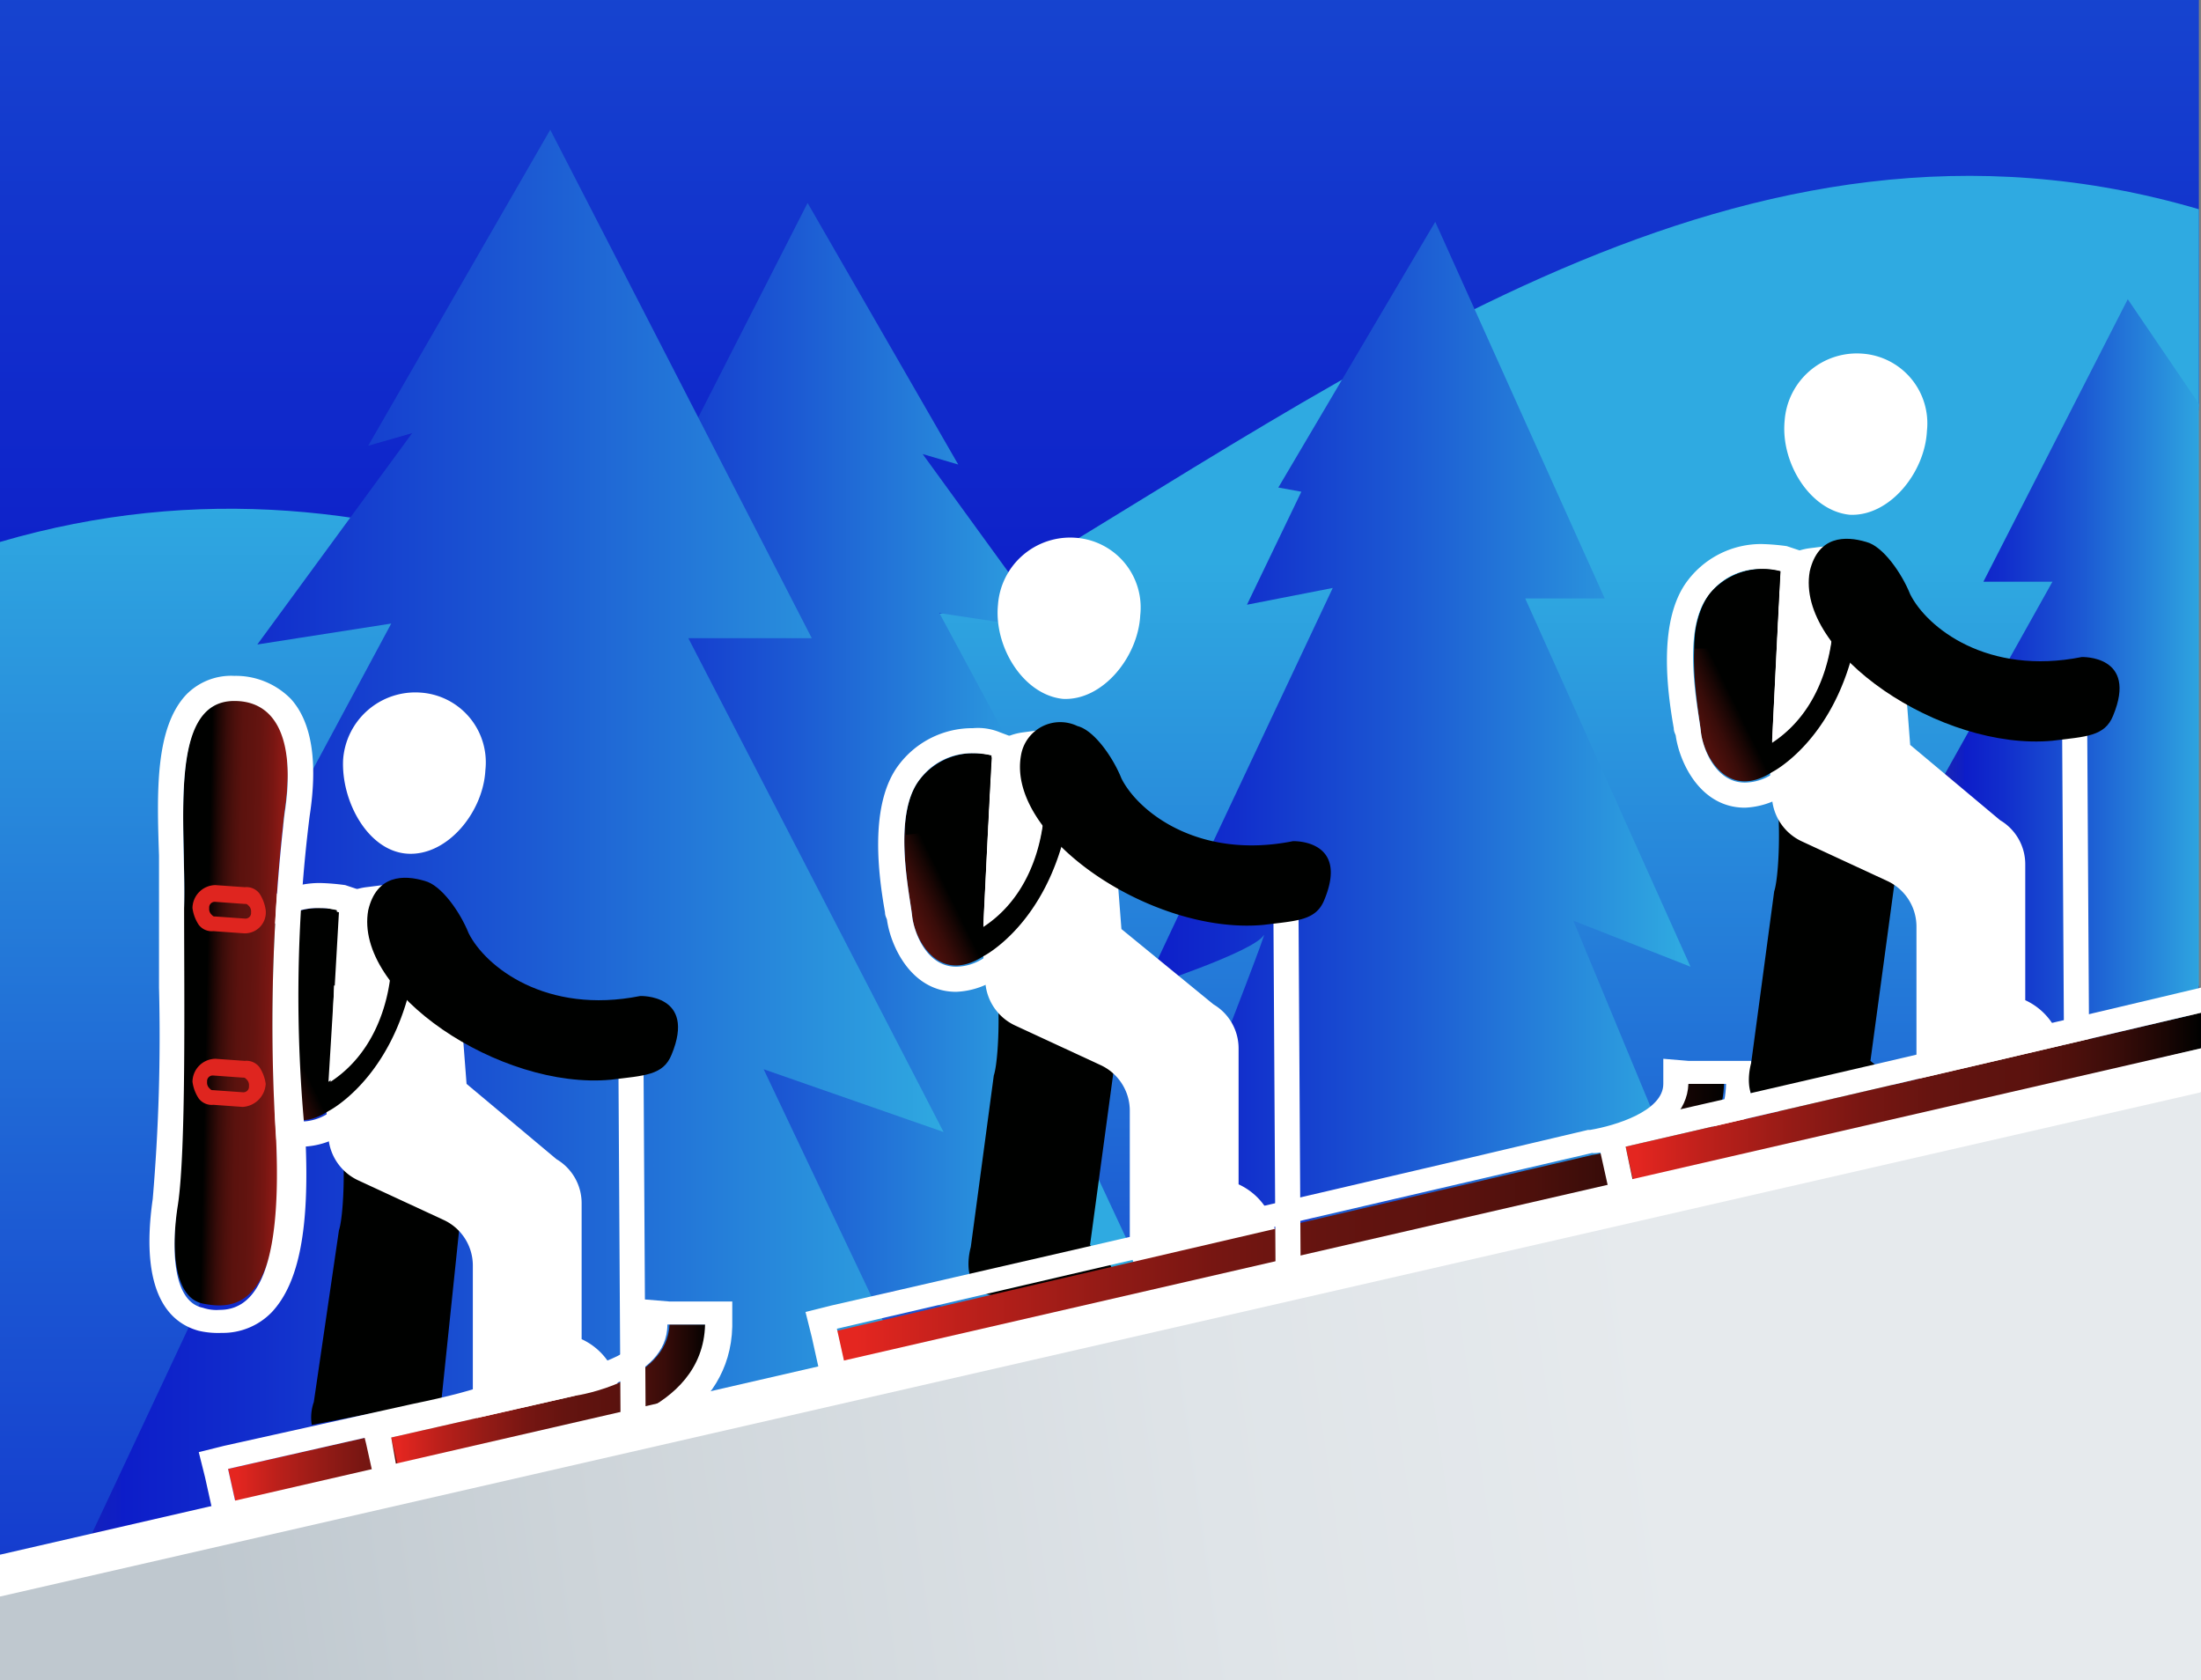 <svg id="Design" xmlns="http://www.w3.org/2000/svg" xmlns:xlink="http://www.w3.org/1999/xlink" viewBox="0 0 105.2 80.3"><rect x="0" y="0" width="105.2" height="80.3" fill="#808080" stroke="none"/><defs><style>.cls-1{fill:url(#linear-gradient);}.cls-2{fill:url(#linear-gradient-2);}.cls-3{fill:url(#linear-gradient-3);}.cls-4{fill:url(#linear-gradient-4);}.cls-5{fill:url(#linear-gradient-5);}.cls-6{fill:url(#linear-gradient-6);}.cls-7{fill:url(#linear-gradient-7);}.cls-8{fill:#000100;}.cls-9{fill:url(#linear-gradient-8);}.cls-10{fill:#fff;}.cls-11{fill:url(#linear-gradient-9);}.cls-12{fill:url(#linear-gradient-10);}.cls-13{fill:none;}.cls-14{fill:url(#linear-gradient-11);}.cls-15{fill:url(#linear-gradient-12);}.cls-16{fill:url(#linear-gradient-13);}.cls-17{fill:url(#linear-gradient-14);}.cls-18{fill:url(#linear-gradient-15);}.cls-19{fill:url(#linear-gradient-16);}.cls-20{fill:url(#linear-gradient-17);}.cls-21{fill:url(#linear-gradient-18);}.cls-22{fill:#df251f;}.cls-23{fill:url(#linear-gradient-19);}</style><linearGradient id="linear-gradient" x1="-5214.3" y1="69.51" x2="-5214.3" y2="-35.16" gradientTransform="translate(-5161.8 92.89) rotate(180)" gradientUnits="userSpaceOnUse"><stop offset="0" stop-color="#2faae1"/><stop offset="0.04" stop-color="#2da0df"/><stop offset="0.34" stop-color="#1c5ad3"/><stop offset="0.56" stop-color="#112ecc"/><stop offset="0.67" stop-color="#0d1dc9"/><stop offset="0.67" stop-color="#0f1ec5"/><stop offset="0.75" stop-color="#1d28ac"/><stop offset="0.82" stop-color="#282f9a"/><stop offset="0.9" stop-color="#2e348f"/><stop offset="0.99" stop-color="#30358b"/></linearGradient><linearGradient id="linear-gradient-2" x1="-5214.35" y1="157.74" x2="-5214.35" y2="14.37" gradientTransform="translate(-5149.5 105.89) rotate(180)" xlink:href="#linear-gradient"/><linearGradient id="linear-gradient-3" x1="-5196.61" y1="66.07" x2="-5196.61" y2="-31.42" gradientTransform="translate(-5114.16 105.89) rotate(180)" xlink:href="#linear-gradient"/><linearGradient id="linear-gradient-4" x1="117.79" y1="58.99" x2="100.46" y2="58.99" gradientTransform="matrix(1, 0, 0, -1, 0, 105.89)" xlink:href="#linear-gradient"/><linearGradient id="linear-gradient-5" x1="-5242.22" y1="56.54" x2="-5203.87" y2="56.54" gradientTransform="translate(-5149.5 105.89) rotate(180)" xlink:href="#linear-gradient"/><linearGradient id="linear-gradient-6" x1="-5212.93" y1="54.54" x2="-5174.53" y2="54.54" gradientTransform="translate(-5149.5 105.89) rotate(180)" xlink:href="#linear-gradient"/><linearGradient id="linear-gradient-7" x1="-5207.21" y1="52.09" x2="-5148.09" y2="52.09" gradientTransform="translate(-5149.5 105.89) rotate(180)" xlink:href="#linear-gradient"/><linearGradient id="linear-gradient-8" x1="2757.81" y1="13.52" x2="2827.18" y2="23.43" gradientTransform="matrix(1, 0, 0, -1, -2747.32, 92.89)" gradientUnits="userSpaceOnUse"><stop offset="0" stop-color="#bfc8cf"/><stop offset="0.25" stop-color="#cdd4d9"/><stop offset="0.69" stop-color="#dfe4e8"/><stop offset="1" stop-color="#e6eaed"/></linearGradient><linearGradient id="linear-gradient-9" x1="1138.45" y1="-357.51" x2="1180.94" y2="-357.51" gradientTransform="matrix(1, 0, 0, -1, -1086.02, -286.32)" gradientUnits="userSpaceOnUse"><stop offset="0" stop-color="#e42620"/><stop offset="0.02" stop-color="#e42620"/><stop offset="0.14" stop-color="#bd201b"/><stop offset="0.29" stop-color="#951b16"/><stop offset="0.42" stop-color="#771612"/><stop offset="0.54" stop-color="#651410"/><stop offset="0.62" stop-color="#5f130f"/><stop offset="0.7" stop-color="#5b120e"/><stop offset="0.78" stop-color="#4d100c"/><stop offset="0.86" stop-color="#380c09"/><stop offset="0.94" stop-color="#1a0604"/><stop offset="1" stop-color="#000100"/></linearGradient><linearGradient id="linear-gradient-10" x1="-1781.44" y1="-749.54" x2="-1772.66" y2="-749.54" gradientTransform="matrix(0.9, -0.44, -0.44, -0.9, 1319.86, -1405.84)" xlink:href="#linear-gradient-9"/><linearGradient id="linear-gradient-11" x1="-13423.42" y1="12998.01" x2="-13424.22" y2="12996.76" gradientTransform="matrix(0.71, -0.7, 0.77, 0.78, -379.6, -19496.02)" xlink:href="#linear-gradient-9"/><linearGradient id="linear-gradient-12" x1="-1743.78" y1="-758.36" x2="-1735" y2="-758.36" gradientTransform="matrix(0.9, -0.44, -0.44, -0.9, 1319.86, -1405.84)" xlink:href="#linear-gradient-9"/><linearGradient id="linear-gradient-13" x1="-13390.46" y1="13016.49" x2="-13391.26" y2="13015.24" gradientTransform="matrix(0.71, -0.7, 0.77, 0.78, -379.6, -19496.02)" xlink:href="#linear-gradient-9"/><linearGradient id="linear-gradient-14" x1="1109.35" y1="-367.38" x2="1124.48" y2="-367.38" xlink:href="#linear-gradient-9"/><linearGradient id="linear-gradient-15" x1="1117.1" y1="-365.77" x2="1132.22" y2="-365.77" xlink:href="#linear-gradient-9"/><linearGradient id="linear-gradient-16" x1="-1812.75" y1="-742.3" x2="-1803.97" y2="-742.3" gradientTransform="matrix(0.9, -0.44, -0.44, -0.9, 1319.86, -1405.84)" xlink:href="#linear-gradient-9"/><linearGradient id="linear-gradient-17" x1="-13450.83" y1="12982.72" x2="-13451.64" y2="12981.46" gradientTransform="matrix(0.71, -0.7, 0.77, 0.78, -379.6, -19496.02)" xlink:href="#linear-gradient-9"/><linearGradient id="linear-gradient-18" x1="-5233.33" y1="88.78" x2="-5228.26" y2="88.78" gradientTransform="matrix(-1, -0.02, 0.02, -1, -5208.23, 64.35)" xlink:href="#linear-gradient-9"/><linearGradient id="linear-gradient-19" x1="89.96" y1="40.39" x2="117.46" y2="40.39" gradientTransform="matrix(1, 0, 0, -1, 0, 105.89)" xlink:href="#linear-gradient-9"/></defs><polygon class="cls-1" points="5.1 76.3 94.1 72.6 105 47.2 93.7 3.5 6.5 7.2 0 25.9 0 74.3 5.1 76.3"/><path class="cls-2" d="M115.1,64.8l2.3-4.6-1.3-7.7,1.3-20.2V13H12.3V38.9C50.3,27.8,76.9,79,114,66.8,115.1,66.4,113.9,65.3,115.1,64.8Z" transform="translate(-12.3 -13)"/><path class="cls-3" d="M47.5,89.1l68.4-27.7,1.5-1.2-2.9-7.6,2.9-20.2V23c-21.8-6.4-40,7.8-58.5,18.7-3.8,2.2-7.6-1.5-11.4.2Z" transform="translate(-12.3 -13)"/><path class="cls-4" d="M117.4,32.3l-3.4-5-6.9,13.5h3.3l-8,14.3,4.7-1.7-3.8,13.1,5.7-3.3.1,2.4s7.2-3.6,7.6-3.6a14.58,14.58,0,0,0,.7-1.9V32.3Z" transform="translate(-12.3 -13)"/><path class="cls-5" d="M72.7,57.7c-.5.8-5.7,2.5-5.7,2.5l9-19.1-4.1.8,2.6-5.4-1.1-.2,7.5-12.7,8.1,18H85.2l7.9,17.6L87.5,57l7.3,17.6-8.1-2.8-.2,3.3s-8.4-4.8-8.9-4.8S66,75.1,66,75.1,73.1,57,72.7,57.7Z" transform="translate(-12.3 -13)"/><path class="cls-6" d="M58.3,55.1c.6.8,7.3,2.8,7.3,2.8L57.2,42.3l5.3.8-6.1-8.4,1.7.5L50.9,22.7,40.6,42.9h4.9L35.3,62.5,42.4,60,33,79.5l10.4-3.1.2,3.6S54.4,74.7,55,74.7,69.8,80,69.8,80,57.7,54.3,58.3,55.1Z" transform="translate(-12.3 -13)"/><path class="cls-7" d="M29.7,58.2c-.7,1-8.8,3.4-8.8,3.4L31,42.8l-6.4,1L32,33.7l-2.1.6,8.7-15.1L51.1,43.5H45.2L57.4,67.1l-8.6-3L60,87.7,47.5,84l-.2,4.4S34.3,82,33.6,82s-17.9,6.4-17.9,6.4S30.4,57.2,29.7,58.2Z" transform="translate(-12.3 -13)"/><path class="cls-8" d="M27.2,81.1a2.26,2.26,0,0,1,.1-1.1l1.2-8.2c.3-.9.4-5.3-.3-5.9l1.7.7,3,.1.9,1.2a2.33,2.33,0,0,1,.6,2.4l-1,9.6Z" transform="translate(-12.3 -13)"/><polygon class="cls-9" points="1.1 75.3 0 76.3 0 80.3 105.2 80.3 105.2 52.2 104.3 51.5 1.1 75.3"/><path class="cls-10" d="M63.1,46.4c1.9.1,3.6-2,3.7-4a3.34,3.34,0,0,0-3.1-3.7A3.46,3.46,0,0,0,60,41.9C59.8,43.9,61.2,46.2,63.1,46.4Z" transform="translate(-12.3 -13)"/><path class="cls-8" d="M59.8,64.4c.3-.9.4-5.3-.3-5.9l1.7.7,3,.1.9,1.2a2.33,2.33,0,0,1,.6,2.4l-1.3,9.6c1.1.9,1.2,1.1,1,1.9a.78.78,0,0,1-.9.6H60.4l.2-.1h-.9c-1.6-.3-1-2.3-1-2.3Z" transform="translate(-12.3 -13)"/><path class="cls-10" d="M65.9,57.4l-.5-6.5a2.8,2.8,0,0,0-2.7-3.1l-1.5.2a2.87,2.87,0,0,0-2.5,3l.7,9a2.47,2.47,0,0,0,1.4,2l4.1,1.9a2.4,2.4,0,0,1,1.4,2.2v6.2s-.1,2,1.6,1.9l.9-.2-.2.2,4-1a.81.81,0,0,0,.7-.9,3.09,3.09,0,0,0-1.8-2.7V63.1A2.44,2.44,0,0,0,70.3,61Z" transform="translate(-12.3 -13)"/><path class="cls-11" d="M52.7,78.4l-.4-1.8,36.1-8.4c.1,0,4.4-.7,4.5-3.4h1.8c-.1,4.3-5.8,5.1-6,5.1C73.3,73.6,52.7,78.4,52.7,78.4Z" transform="translate(-12.3 -13)"/><path class="cls-10" d="M93,64.8h1.8c-.1,4.3-5.8,5.1-6,5.1L52.7,78.3l-.4-1.8,36.1-8.4c.2.1,4.5-.6,4.6-3.3m-1.2-1.2v1.2c0,1.3-2.3,2-3.5,2.2h-.1C72.6,70.7,52,75.4,52,75.4l-1.2.3.3,1.2.4,1.8.3,1.2,1.2-.3s20.5-4.8,36-8.4c2.6-.4,6.9-2.1,7-6.3V63.7H93l-1.2-.1Z" transform="translate(-12.3 -13)"/><path class="cls-12" d="M59.7,49.1a3.31,3.31,0,0,0-3.4,1.1c-1.4,1.7-.5,5.6-.4,6.6s1.2,3.3,3.4,1.9c0,0,3-1.5,4-6.3l-1.1-.8s0,3.7-2.9,5.6Z" transform="translate(-12.3 -13)"/><path class="cls-10" d="M58.8,49a4.13,4.13,0,0,1,.9.1l-.4,8.2c2.9-1.9,2.9-5.6,2.9-5.6l1.1.8c-1,4.8-4,6.3-4,6.3a2.42,2.42,0,0,1-1.3.4c-1.4,0-2-1.6-2.1-2.4-.1-1-1-4.9.4-6.6A3.09,3.09,0,0,1,58.8,49m0-1.2a4.4,4.4,0,0,0-3.5,1.7c-1.5,1.9-1,5.4-.7,7.1,0,.2.1.3.1.4.2,1.3,1.2,3.4,3.3,3.4a3.81,3.81,0,0,0,1.9-.6c.5-.3,3.6-2.1,4.6-7.1l.2-.8-.7-.4-1.1-.8L61,49.5v2.2a7,7,0,0,1-.3,1.8l.2-4.3v-.9l-.8-.3a2.75,2.75,0,0,0-1.3-.2Z" transform="translate(-12.3 -13)"/><path class="cls-8" d="M59.5,52.7l.2-3.5a3.31,3.31,0,0,0-3.4,1.1,4.21,4.21,0,0,0-.7,2.6A25.49,25.49,0,0,1,59.5,52.7Z" transform="translate(-12.3 -13)"/><line class="cls-13" x1="61.4" y1="40.6" x2="61.6" y2="60.6"/><rect class="cls-10" x="73.2" y="53.6" width="1.2" height="20" transform="translate(-12.67 -12.56) rotate(-0.34)"/><path class="cls-14" d="M63.8,47.7c.8.2,1.7,1.5,2.1,2.5.8,1.6,3.7,3.9,8.2,3,0,0,2.7-.1,1.5,2.8-.4,1-1.3,1-2.9,1.2-5.3.5-12.3-4.2-11.6-8.1A1.9,1.9,0,0,1,63.8,47.7Z" transform="translate(-12.3 -13)"/><path class="cls-10" d="M100.7,37.6c1.9.1,3.6-2,3.7-4a3.34,3.34,0,0,0-3.1-3.7,3.46,3.46,0,0,0-3.7,3.2C97.4,35.1,98.8,37.4,100.7,37.6Z" transform="translate(-12.3 -13)"/><path class="cls-8" d="M97.1,55.6c.3-.9.4-5.3-.3-5.9l1.7.7,3,.1.9,1.2a2.33,2.33,0,0,1,.6,2.4l-1.3,9.6c1.1.9,1.2,1.1,1,1.9a.78.78,0,0,1-.9.6H97.7l.2-.1H97c-1.6-.3-1-2.3-1-2.3Z" transform="translate(-12.3 -13)"/><path class="cls-10" d="M103.6,48.6l-.5-6.5a2.8,2.8,0,0,0-2.7-3.1l-1.6.2a2.87,2.87,0,0,0-2.5,3l.7,9a2.47,2.47,0,0,0,1.4,2l4.1,1.9a2.4,2.4,0,0,1,1.4,2.2v6.2s-.1,2,1.6,1.9l.9-.2-.2.2,4-1a.81.81,0,0,0,.7-.9,3.09,3.09,0,0,0-1.8-2.7V54.3a2.44,2.44,0,0,0-1.2-2.1Z" transform="translate(-12.3 -13)"/><path class="cls-15" d="M97.4,40.3A3.31,3.31,0,0,0,94,41.4c-1.3,1.7-.5,5.6-.4,6.6s1.2,3.3,3.4,1.9c0,0,3-1.5,4-6.3l-1.1-.8s0,3.7-2.9,5.6Z" transform="translate(-12.3 -13)"/><path class="cls-10" d="M96.5,40.2a4.13,4.13,0,0,1,.9.1L97,48.5c2.9-1.9,2.9-5.6,2.9-5.6l1.1.8c-1,4.8-4,6.3-4,6.3a2.42,2.42,0,0,1-1.3.4c-1.4,0-2-1.6-2.1-2.4-.1-1-1-4.9.4-6.6a3,3,0,0,1,2.5-1.2m0-1.2A4.4,4.4,0,0,0,93,40.7c-1.5,1.9-1,5.4-.7,7.1,0,.2.1.3.1.4.2,1.3,1.2,3.4,3.3,3.4a3.81,3.81,0,0,0,1.9-.6c.5-.3,3.6-2.1,4.6-7.1l.2-.8-.7-.5-1.1-.8-1.9-1.2v2.2a7,7,0,0,1-.3,1.8l.2-4.3v-.9l-.9-.3a10.53,10.53,0,0,0-1.2-.1Z" transform="translate(-12.3 -13)"/><path class="cls-8" d="M97.2,43.8l.2-3.5A3.31,3.31,0,0,0,94,41.4a4.21,4.21,0,0,0-.7,2.6C94.5,44,95.8,43.8,97.2,43.8Z" transform="translate(-12.3 -13)"/><line class="cls-13" x1="99.1" y1="31.8" x2="99.2" y2="51.8"/><rect class="cls-10" x="110.9" y="44.8" width="1.2" height="20" transform="translate(-12.62 -12.34) rotate(-0.34)"/><path class="cls-16" d="M101.5,38.9c.8.2,1.7,1.5,2.1,2.5.8,1.6,3.7,3.9,8.2,3,0,0,2.7-.1,1.5,2.8-.4,1-1.3,1-2.9,1.2-5.3.5-12.3-4.2-11.6-8.1C99.2,38.6,100.5,38.6,101.5,38.9Z" transform="translate(-12.3 -13)"/><path class="cls-17" d="M23.6,85l-.4-1.8,8.8-2c.1,0,6.2-.6,6.2-3.3h.1c-.1,4.3-5.8,5.1-6,5.1Z" transform="translate(-12.3 -13)"/><path class="cls-10" d="M38.2,77.9h.1c-.1,4.3-5.8,5.1-6,5.1l-8.7,2-.4-1.8,8.8-2c.1,0,6.2-.6,6.2-3.3m-1.1-1.4v1.4c0,.9-1.7,1.5-5.1,2.2l-9,2-1.2.3.3,1.2.4,1.8.3,1.2,1.2-.3,8.6-2c2.6-.4,6.9-2.1,7-6.3V77l-1-.2h-.1l-1.4-.3Z" transform="translate(-12.3 -13)"/><path class="cls-10" d="M31.8,53.8c1.9.1,3.6-2,3.7-4a3.34,3.34,0,0,0-3.1-3.7,3.46,3.46,0,0,0-3.7,3.2C28.6,51.3,29.9,53.7,31.8,53.8Z" transform="translate(-12.3 -13)"/><path class="cls-10" d="M34.6,64.8l-.5-6.5a2.8,2.8,0,0,0-2.7-3.1l-1.6.2a2.87,2.87,0,0,0-2.5,3l.7,9a2.47,2.47,0,0,0,1.4,2l4.1,1.9a2.4,2.4,0,0,1,1.4,2.2v6.2s-.1,2,1.6,1.9l.9-.2-.2.2,4-1a.81.81,0,0,0,.7-.9A3.09,3.09,0,0,0,40.1,77V70.5a2.44,2.44,0,0,0-1.2-2.1Z" transform="translate(-12.3 -13)"/><path class="cls-18" d="M31.4,83.4,31,81.7l8.8-2c.1,0,4.4-.7,4.5-3.4h1.8c-.1,4.3-5.8,5.1-6,5.1Z" transform="translate(-12.3 -13)"/><path class="cls-10" d="M44.2,76.3H46c-.1,4.3-5.8,5.1-6,5.1l-8.7,2L31,81.7l8.8-2c.1-.1,4.4-.7,4.4-3.4m-1.1-1.2v1.2c0,1.3-2.3,2-3.5,2.2h-.1l-8.8,2-1.2.3.3,1.2.4,1.8.3,1.2,1.2-.3,8.6-2c2.6-.4,6.9-2.1,7-6.3V75.2h-3l-1.2-.1Z" transform="translate(-12.3 -13)"/><path class="cls-19" d="M28.4,56.5A3.31,3.31,0,0,0,25,57.6c-1.4,1.7-.5,5.6-.4,6.6s1.2,3.3,3.4,1.9c0,0,3-1.5,4-6.3l-1-.7s0,3.7-2.9,5.6Z" transform="translate(-12.3 -13)"/><path class="cls-10" d="M27.6,56.4a4.13,4.13,0,0,1,.9.1L28,64.7c2.9-1.9,2.9-5.6,2.9-5.6l1.1.8c-1,4.8-4,6.3-4,6.3a2.42,2.42,0,0,1-1.3.4c-1.4,0-2-1.6-2.1-2.4-.1-1-1-4.9.4-6.6a3.15,3.15,0,0,1,2.6-1.2m0-1.2a4.4,4.4,0,0,0-3.5,1.7c-1.5,1.9-1,5.4-.7,7.1,0,.2.1.3.1.4.2,1.3,1.2,3.4,3.3,3.4a3.81,3.81,0,0,0,1.9-.6c.5-.3,3.6-2.1,4.6-7.1l.2-.8-.7-.5L31.7,58l-1.9-1.2V59a7,7,0,0,1-.3,1.8l.2-4.3v-.9l-.9-.3a10.53,10.53,0,0,0-1.2-.1Z" transform="translate(-12.3 -13)"/><path class="cls-8" d="M28.3,60.1l.2-3.5a3.31,3.31,0,0,0-3.4,1.1,4.21,4.21,0,0,0-.7,2.6C25.6,60.3,26.9,60,28.3,60.1Z" transform="translate(-12.3 -13)"/><line class="cls-13" x1="30.2" y1="48" x2="30.3" y2="68"/><rect class="cls-10" x="41.9" y="61" width="1.2" height="20" transform="translate(-12.72 -12.75) rotate(-0.34)"/><path class="cls-20" d="M32.6,55.1c.8.2,1.7,1.5,2.1,2.5.8,1.6,3.7,3.9,8.2,3,0,0,2.7-.1,1.5,2.8-.4,1-1.3,1-2.9,1.2-5.3.5-12.3-4.2-11.6-8.1C30.3,54.8,31.6,54.8,32.6,55.1Z" transform="translate(-12.3 -13)"/><path class="cls-21" d="M25.9,51.8c.5-3.3-.2-5.4-2.4-5.4-3.2.1-2.3,5.9-2.4,9.8-.1,4.3,0,11.7-.3,14.2-.3,1.9-.3,4.6,1.2,4.9s4,.3,3.5-8A86.86,86.86,0,0,1,25.9,51.8Z" transform="translate(-12.3 -13)"/><path class="cls-10" d="M23.5,46.5c2.2,0,2.9,2.2,2.4,5.4a86.86,86.86,0,0,0-.4,15.6c.3,6.9-1.3,8.1-2.7,8.1a2,2,0,0,1-.8-.1c-1.5-.3-1.5-3-1.2-4.9.4-2.6.3-10,.3-14.2.1-4-.8-9.9,2.4-9.9h0m0-1.2h0a3,3,0,0,0-2.3.9c-1.5,1.6-1.4,4.7-1.3,7.7v6.3a91.77,91.77,0,0,1-.3,10.1c-.7,4.9,1.1,6,2.2,6.3a4.1,4.1,0,0,0,1.1.1,3.25,3.25,0,0,0,2.4-1c1.3-1.4,1.8-4,1.6-8.3A68.86,68.86,0,0,1,27.1,52c.4-2.6.1-4.5-.9-5.6a3.69,3.69,0,0,0-2.7-1.1Z" transform="translate(-12.3 -13)"/><path class="cls-22" d="M23.9,57.6h0l-1.4-.1a.78.78,0,0,1-.7-.3,1.91,1.91,0,0,1-.3-.8,1.11,1.11,0,0,1,1.1-1.1l1.4.1a.78.78,0,0,1,.7.3,1.91,1.91,0,0,1,.3.8A1,1,0,0,1,23.9,57.6Zm-1.3-1.5a.27.27,0,0,0-.3.3.37.37,0,0,0,.1.3c.1.1.1.1.2.1h0l1.4.1a.27.27,0,0,0,.3-.3.37.37,0,0,0-.1-.3c-.1-.1-.1-.1-.2-.1l-1.4-.1Z" transform="translate(-12.3 -13)"/><path class="cls-22" d="M23.9,65.9h0l-1.4-.1a.78.78,0,0,1-.7-.3,1.91,1.91,0,0,1-.3-.8,1.11,1.11,0,0,1,1.1-1.1l1.4.1a.78.78,0,0,1,.7.3,1.91,1.91,0,0,1,.3.8A1.17,1.17,0,0,1,23.9,65.9Zm-1.4-1.5a.27.27,0,0,0-.3.3.37.37,0,0,0,.1.3c.1.1.1.1.2.1l1.4.1a.27.27,0,0,0,.3-.3.37.37,0,0,0-.1-.3c-.1-.1-.1-.1-.2-.1l-1.4-.1Z" transform="translate(-12.3 -13)"/><path class="cls-23" d="M117.5,61.4C103.9,64.6,90,67.8,90,67.8l.4,1.8s13.6-3.3,27.1-6.5Z" transform="translate(-12.3 -13)"/><path class="cls-10" d="M117.5,60.2c-10.5,2.5-21.3,5-25.7,6-.1.1-.2.3-.3.4a13.32,13.32,0,0,1-2.8,1l.1.5.4,1.8.3,1.2,1.2-.3s13.5-3.1,26.8-6.2V63.4c-13.4,3.1-27.1,6.3-27.1,6.3L90,67.8s13.9-3.2,27.5-6.4Z" transform="translate(-12.3 -13)"/><polygon class="cls-10" points="105.2 50.1 0 74.3 0 76.3 105.2 52.2 105.2 50.1"/></svg>